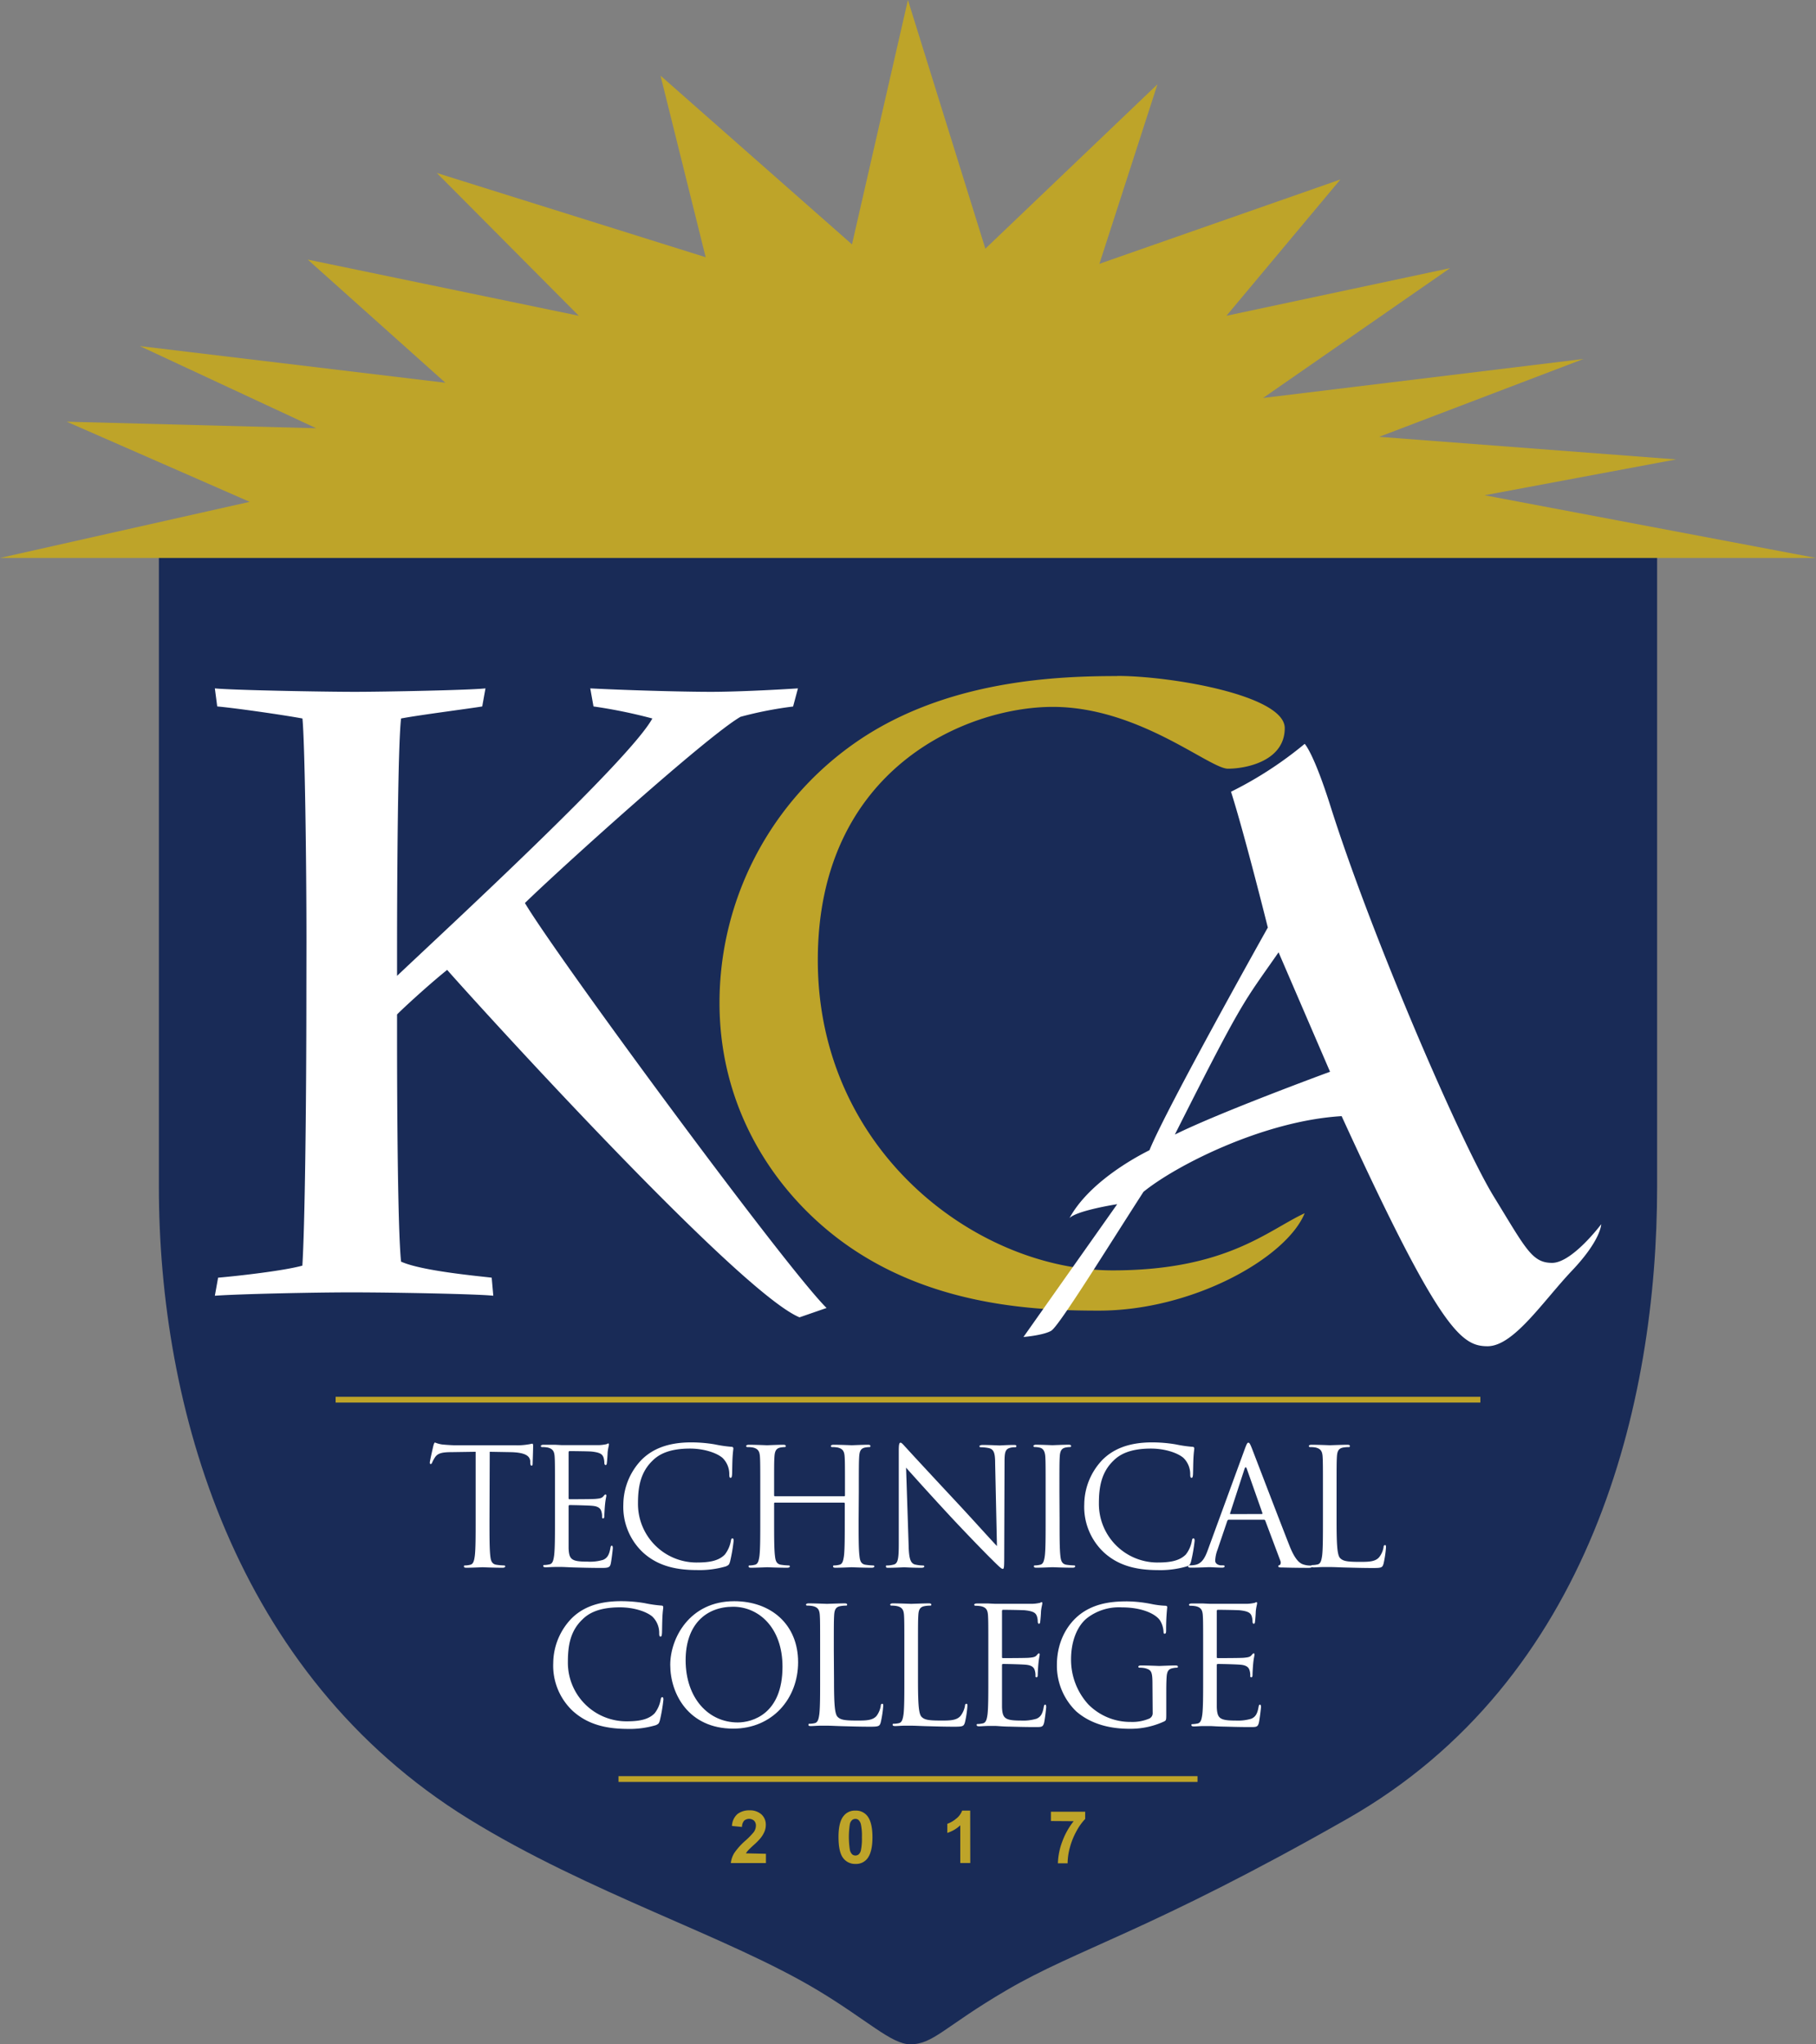 <?xml version="1.0" encoding="UTF-8"?>
<svg xmlns="http://www.w3.org/2000/svg" id="Layer_1" data-name="Layer 1" viewBox="0 0 452.62 509.36">
  <rect x="0" y="0" width="452.62" height="509.36" fill="#808080" stroke="none"/>
  <defs>
    <style>.cls-1{fill:#192b57;}.cls-2{fill:#bea429;}.cls-3{fill:#fff;}</style>
  </defs>
  <path class="cls-1" d="M484.35,338.69V181.21H110.93V338.69c0,54.55,18.66,121.31,77.19,157.46,30.06,18.56,64.64,29.26,87.08,42.75,12.28,7.38,18.32,13.42,23,13.42,5.79,0,8.47-4.38,23.91-13.42,17.74-10.42,35.72-14.71,85-42.75,60.89-34.61,77.24-103.72,77.24-157.46" transform="translate(-71.33 -42.96)"></path>
  <polygon class="cls-2" points="0 139.02 452.62 139.02 370.02 123.4 417.76 114.47 343.75 108.84 394.67 89.44 314.81 99.16 361.42 66.81 305.68 78.68 334.08 44.72 274.02 65.73 288.48 21.01 245.59 61.96 226.29 0 212.35 60.89 164.63 18.85 175.88 64.09 108.87 43.1 144.26 78.68 76.7 64.68 111.01 95.37 34.84 86.23 78.81 106.7 16.63 105.07 62.23 125.04 0 139.02"></polygon>
  <path class="cls-3" d="M147.71,277.56c0-20.1-.41-49.79-1-55.58-4.76-.88-16.48-2.57-21.24-3l-.59-4.5c4,.43,26.78.86,34.91.86,7.35,0,28.76-.43,32.54-.86l-.81,4.5c-2.39.43-15.65,2.12-20.23,3-.8,6.84-1,40-1,57.5v6.63c12.87-12.18,57.9-53.66,63.63-64.13a126.29,126.29,0,0,0-14.67-3l-.8-4.5c8.34.43,22.42.86,30.14.86,5.76,0,14.88-.43,21.62-.86L269,219a94.16,94.16,0,0,0-13.1,2.56c-8.51,4.91-45.42,38.27-53.74,46.4C210,281.19,267,358.58,277.34,368.86l-6.74,2.33c-15.45-6.41-82.26-80.18-87.82-86.57-3.76,3-9.92,8.55-12.49,11.1v5.14c0,18.6.18,48.54,1,56.45,5.16,2.35,19.63,3.63,22.59,4l.4,4.5c-3.75-.43-24.76-.84-35.48-.84-9.32,0-28.14.41-33.92.84l.81-4.5c4.77-.41,16.26-1.69,21-3,.6-9.4,1-38,1-68.65Z" transform="translate(-71.33 -42.96)"></path>
  <path class="cls-2" d="M349.82,211.38c13.41,0,41.72,4.84,41.72,13s-9.54,10.11-14.16,10.11-22.21-15.4-43.66-15.4-58.56,15.38-58.56,63.1,39.84,77.3,73.5,77.3c28.35,0,38.67-10,47.85-14.24-4.58,11.16-27.94,24.27-51.28,24.27-14.77,0-38.7-.92-59.73-14.27-18.26-11.55-34.84-33.31-34.84-62.4a79,79,0,0,1,37.12-67c21.64-13.44,47.24-14.44,62-14.44" transform="translate(-71.33 -42.96)"></path>
  <path class="cls-3" d="M387.33,274.09s-5.75-23.07-9.18-33.86a94.3,94.3,0,0,0,18.36-11.93s2.23,2.19,6.5,15.76c10.37,32.71,32.57,83.9,40.61,97s9.55,16.56,14.56,16.56S470.41,348,470.41,348s0,3.88-7.26,11.54-14.55,18.85-21.06,18.85-11.87-3.85-36.37-57.33c-19.54,1.17-41.36,12.32-49.39,18.86-9.19,14.25-21.06,33.48-23,34.62s-6.91,1.55-6.91,1.55L349.78,343s-9.95,1.53-11.89,3.46c4.63-8.47,15.33-14.61,19.93-16.91,4.21-10.41,29.47-55.42,29.47-55.42m-23.09,51.5C375.56,320,402.83,310,402.83,310L390,280.24c-8.82,12.7-8.6,11.16-25.84,45.39" transform="translate(-71.33 -42.96)"></path>
  <path class="cls-3" d="M193.33,421.84c0,3.89,0,7.09.2,8.78.12,1.18.37,2.07,1.58,2.23a15.77,15.77,0,0,0,1.82.16c.25,0,.33.12.33.25s-.2.32-.65.32c-2.23,0-4.78-.12-5-.12s-2.76.12-4,.12c-.45,0-.65-.08-.65-.32s.08-.25.33-.25a5.5,5.5,0,0,0,1.21-.16c.81-.16,1-1,1.17-2.23.21-1.7.21-4.9.21-8.78V404.69l-6,.09c-2.51,0-3.48.33-4.13,1.29a10.15,10.15,0,0,0-.69,1.25c-.12.34-.24.41-.4.41s-.2-.12-.2-.36c0-.4.81-3.89.89-4.21s.24-.78.4-.78a7.35,7.35,0,0,0,1.78.49c1.18.12,2.72.2,3.2.2H200a15.45,15.45,0,0,0,2.88-.2c.61-.08,1-.2,1.13-.2s.2.24.2.48c0,1.22-.12,4-.12,4.46s-.12.54-.28.54-.28-.13-.32-.69V407c-.13-1.21-1.1-2.15-5-2.22l-5.1-.09Z" transform="translate(-71.33 -42.96)"></path>
  <path class="cls-3" d="M209.65,414.69c0-6.32,0-7.46-.08-8.75s-.41-2-1.75-2.31a7,7,0,0,0-1.37-.11c-.17,0-.33-.09-.33-.25s.21-.33.65-.33h2.92l1.66.09h9.27a10.21,10.21,0,0,0,1.74-.21c.21,0,.37-.2.57-.2s.16.16.16.36-.2.77-.32,1.9c0,.41-.12,2.19-.2,2.68,0,.21-.12.44-.29.44s-.32-.2-.32-.52a4.56,4.56,0,0,0-.24-1.46c-.29-.65-.69-1.14-2.88-1.38-.69-.08-5.1-.12-5.55-.12-.16,0-.24.12-.24.41V416.1c0,.29,0,.41.24.41.53,0,5.51,0,6.44-.08s1.54-.16,1.91-.57.44-.53.6-.53.21.09.21.33-.21.93-.33,2.27c-.08.81-.16,2.31-.16,2.59s0,.77-.28.77-.29-.16-.29-.37a4,4,0,0,0-.16-1.33c-.16-.57-.53-1.26-2.11-1.42-1.09-.12-5.1-.2-5.79-.2a.26.26,0,0,0-.28.22v10.55c.12,2.8.73,3.32,4.7,3.32a11.37,11.37,0,0,0,3.89-.44c1.05-.45,1.53-1.26,1.82-2.92.08-.45.16-.61.36-.61s.25.33.25.61-.33,3.08-.53,3.93-.61,1-2.19,1c-3,0-5.26-.08-6.84-.12s-2.55-.12-3.16-.12h-1.62c-.85,0-1.74.08-2.35.08-.45,0-.65-.08-.65-.32s.08-.25.32-.25a5.59,5.59,0,0,0,1.22-.16c.81-.15,1-1,1.17-2.22.21-1.71.21-4.91.21-8.79Z" transform="translate(-71.33 -42.96)"></path>
  <path class="cls-3" d="M231.59,429.78a15.57,15.57,0,0,1-4.9-12,16.22,16.22,0,0,1,4.54-11.09c2.43-2.42,6.12-4.34,12.35-4.34a35.08,35.08,0,0,1,5.88.49,33.7,33.7,0,0,0,4.13.61c.44,0,.52.2.52.44s-.12.81-.2,2.27-.08,3.57-.12,4.17-.12.85-.37.85-.32-.28-.32-.85a5.64,5.64,0,0,0-1.7-4.13c-1.42-1.21-4.54-2.31-8.1-2.31-5.39,0-7.9,1.58-9.32,3-2.95,2.83-3.64,6.44-3.64,10.57a14.61,14.61,0,0,0,14.42,14.82H245c3,0,5.43-.36,7-2a7.82,7.82,0,0,0,1.5-3.41c.08-.45.16-.6.4-.6s.28.28.28.6a40.91,40.91,0,0,1-.89,5.18c-.24.78-.32.85-1,1.18a23.37,23.37,0,0,1-7.29.93C238.89,434.16,234.79,432.69,231.59,429.78Z" transform="translate(-71.33 -42.96)"></path>
  <path class="cls-3" d="M285.33,421.84c0,3.89,0,7.09.21,8.78.12,1.18.36,2.07,1.58,2.23a15.77,15.77,0,0,0,1.82.16c.24,0,.32.12.32.25s-.2.32-.65.32c-2.22,0-4.77-.12-5-.12s-2.75.12-4,.12c-.44,0-.64-.08-.64-.32s.08-.25.32-.25a5.5,5.5,0,0,0,1.21-.16c.82-.16,1-1,1.18-2.23.2-1.7.2-4.9.2-8.78v-4.25a.22.22,0,0,0-.22-.24s0,0,0,0H264.52c-.13,0-.25,0-.25.24v4.25c0,3.89,0,7.09.21,8.78.12,1.18.36,2.07,1.58,2.23a15.77,15.77,0,0,0,1.82.16c.24,0,.32.12.32.25s-.2.32-.65.32c-2.22,0-4.78-.12-5-.12s-2.75.12-4,.12c-.44,0-.64-.08-.64-.32s.08-.25.32-.25a5.5,5.5,0,0,0,1.21-.16c.81-.16,1-1,1.18-2.23.2-1.7.2-4.9.2-8.78v-7.15c0-6.32,0-7.46-.08-8.75s-.41-2-1.74-2.31a7.14,7.14,0,0,0-1.38-.11c-.16,0-.32-.09-.32-.25s.2-.33.65-.33c1.82,0,4.37.12,4.57.12s2.76-.12,4-.12c.45,0,.65.09.65.33s-.16.25-.32.25a6.65,6.65,0,0,0-1,.11c-1.09.21-1.41.9-1.5,2.31s-.08,2.43-.08,8.75v.85c0,.2.12.24.25.24h17.17a.21.21,0,0,0,.24-.17v-.92c0-6.32,0-7.46-.08-8.75s-.4-2-1.74-2.31a7.14,7.14,0,0,0-1.38-.11c-.16,0-.32-.09-.32-.25s.2-.33.65-.33c1.82,0,4.37.12,4.57.12s2.76-.12,4-.12c.45,0,.65.09.65.33s-.16.25-.32.25a6.65,6.65,0,0,0-1,.11c-1.09.21-1.41.9-1.49,2.31s-.09,2.43-.09,8.75Z" transform="translate(-71.33 -42.96)"></path>
  <path class="cls-3" d="M297.8,428.07c.08,3.33.49,4.39,1.58,4.71a9.67,9.67,0,0,0,2,.24c.2,0,.32.08.32.25s-.24.32-.73.32c-2.31,0-3.93-.12-4.29-.12s-2.07.12-3.89.12c-.41,0-.65,0-.65-.32s.12-.25.33-.25a6.66,6.66,0,0,0,1.66-.24c1-.29,1.21-1.47,1.21-5.15V404.42c0-1.58.12-2,.45-2s1,.89,1.42,1.3c.6.69,6.64,7.21,12.88,13.89,4,4.3,8.42,9.24,9.72,10.57l-.45-20.57c0-2.63-.32-3.53-1.58-3.84a11.22,11.22,0,0,0-2-.21c-.29,0-.33-.12-.33-.28s.33-.29.81-.29c1.82,0,3.77.12,4.21.12s1.79-.12,3.45-.12c.44,0,.73,0,.73.29s-.17.28-.45.28a4.21,4.21,0,0,0-1,.12c-1.34.29-1.5,1.17-1.5,3.6L321.62,431c0,2.67-.08,2.87-.37,2.87s-.81-.44-2.95-2.59c-.45-.4-6.28-6.36-10.57-11-4.7-5.07-9.28-10.17-10.57-11.63Z" transform="translate(-71.33 -42.96)"></path>
  <path class="cls-3" d="M335.42,421.84c0,3.89,0,7.09.2,8.78.12,1.18.37,2.07,1.58,2.23A16.14,16.14,0,0,0,339,433c.24,0,.32.12.32.25s-.2.32-.65.32c-2.23,0-4.78-.12-5-.12s-2.75.12-4,.12c-.45,0-.65-.08-.65-.32s.08-.25.33-.25a5.5,5.5,0,0,0,1.21-.16c.81-.16,1-1,1.18-2.23.2-1.7.2-4.9.2-8.78v-7.15c0-6.32,0-7.46-.08-8.75s-.49-2.07-1.38-2.27a5.36,5.36,0,0,0-1.26-.15c-.16,0-.32-.09-.32-.25s.2-.33.65-.33c1.34,0,3.89.12,4.09.12s2.75-.12,4-.12c.44,0,.65.09.65.33s-.16.25-.33.25a6.65,6.65,0,0,0-1,.11c-1.09.21-1.42.9-1.5,2.31s-.08,2.43-.08,8.75Z" transform="translate(-71.33 -42.96)"></path>
  <path class="cls-3" d="M346.48,429.78a15.54,15.54,0,0,1-4.91-12,16.22,16.22,0,0,1,4.54-11.09c2.43-2.42,6.12-4.34,12.35-4.34a35.08,35.08,0,0,1,5.88.49,33.7,33.7,0,0,0,4.13.61c.44,0,.52.2.52.44s-.12.81-.2,2.27-.08,3.57-.12,4.17-.12.85-.36.85-.33-.28-.33-.85a5.64,5.64,0,0,0-1.7-4.13c-1.42-1.21-4.54-2.31-8.1-2.31-5.39,0-7.9,1.58-9.32,3-2.95,2.83-3.64,6.44-3.64,10.57a14.61,14.61,0,0,0,14.42,14.82h.2c3,0,5.43-.36,7.05-2a7.62,7.62,0,0,0,1.5-3.4c.08-.45.16-.61.4-.61s.29.28.29.61a40.94,40.94,0,0,1-.9,5.18c-.24.77-.32.85-1.05,1.18a23.37,23.37,0,0,1-7.29.93C353.77,434.16,349.68,432.69,346.48,429.78Z" transform="translate(-71.33 -42.96)"></path>
  <path class="cls-3" d="M381.58,404c.49-1.33.65-1.58.89-1.58s.41.21.9,1.46c.6,1.54,7,18.27,9.43,24.42,1.46,3.6,2.64,4.26,3.49,4.5a5.53,5.53,0,0,0,1.62.24c.24,0,.4,0,.4.25s-.36.32-.81.32c-.61,0-3.56,0-6.36-.09-.77,0-1.21,0-1.21-.28s.12-.25.28-.29.49-.44.24-1.09l-3.76-10a.37.37,0,0,0-.37-.25h-8.71c-.2,0-.32.12-.4.33l-2.43,7.16a8.47,8.47,0,0,0-.57,2.72c0,.81.85,1.17,1.54,1.17h.41c.28,0,.4.08.4.25s-.24.32-.61.32c-1,0-2.71-.12-3.16-.12s-2.67.12-4.57.12c-.53,0-.77-.08-.77-.32s.16-.25.36-.25a6.53,6.53,0,0,0,1.18-.08c1.86-.24,2.67-1.78,3.4-3.81Zm4.22,16.2c.2,0,.2-.12.16-.28L382.11,409c-.2-.6-.41-.6-.61,0l-3.56,10.94c-.08.2,0,.28.12.28Z" transform="translate(-71.33 -42.96)"></path>
  <path class="cls-3" d="M404.46,421.92c0,5.95.16,8.54.89,9.27s1.7.93,4.86.93c2.15,0,3.93,0,4.9-1.21a5.54,5.54,0,0,0,1.06-2.43c0-.33.12-.53.36-.53s.24.16.24.61a26.81,26.81,0,0,1-.6,4c-.29.93-.41,1.09-2.55,1.09-2.92,0-5-.08-6.73-.12s-2.95-.12-4.13-.12H401.1c-.81,0-1.7.08-2.31.08-.44,0-.65-.08-.65-.32s.08-.25.33-.25a6.16,6.16,0,0,0,1.21-.15c.81-.16,1-1,1.18-2.23.2-1.7.2-4.91.2-8.79v-7.06c0-6.32,0-7.46-.08-8.75s-.41-2-1.74-2.31a7.14,7.14,0,0,0-1.38-.11c-.16,0-.32-.09-.32-.25s.2-.33.64-.33c1.83,0,4.38.12,4.58.12s3.16-.12,4.38-.12c.44,0,.64.09.64.33s-.16.25-.32.25a8.55,8.55,0,0,0-1.34.11c-1.17.21-1.5.9-1.58,2.31s-.08,2.43-.08,8.75Z" transform="translate(-71.33 -42.96)"></path>
  <path class="cls-3" d="M214.12,469.3a15.47,15.47,0,0,1-4.9-12,16.17,16.17,0,0,1,4.54-11.06c2.43-2.43,6.11-4.33,12.35-4.33a35,35,0,0,1,5.87.49,31.86,31.86,0,0,0,4.13.6c.45,0,.53.2.53.45s-.12.81-.2,2.27-.08,3.56-.12,4.17-.12.85-.37.85-.32-.29-.32-.85a5.64,5.64,0,0,0-1.7-4.13c-1.42-1.22-4.54-2.31-8.1-2.31-5.39,0-7.9,1.58-9.32,3-3,2.84-3.64,6.44-3.64,10.58a14.61,14.61,0,0,0,14.42,14.82h.2c3,0,5.42-.37,7-2a7.62,7.62,0,0,0,1.5-3.4c.08-.44.17-.61.41-.61s.28.29.28.61a41.07,41.07,0,0,1-.89,5.19c-.24.77-.32.85-1,1.17a23.08,23.08,0,0,1-7.29.93C221.41,473.69,217.32,472.17,214.12,469.3Z" transform="translate(-71.33 -42.96)"></path>
  <path class="cls-3" d="M254.33,441.92c9.12,0,15.92,5.75,15.92,15.19,0,9.07-6.4,16.56-16.16,16.56-11.1,0-15.71-8.62-15.71-15.9C238.38,451.19,243.16,441.92,254.33,441.92Zm.85,30.21c3.65,0,11.18-2.09,11.18-13.89,0-9.71-5.91-14.94-12.31-14.94-6.76,0-11.83,4.45-11.83,13.32,0,9.44,5.67,15.51,13,15.51Z" transform="translate(-71.33 -42.96)"></path>
  <path class="cls-3" d="M279.2,461.44c0,6,.16,8.55.89,9.29s1.7.93,4.86.93c2.14,0,3.93,0,4.9-1.22a5.76,5.76,0,0,0,1-2.43c0-.32.12-.53.37-.53s.24.17.24.61a26.27,26.27,0,0,1-.61,4c-.28.93-.4,1.1-2.55,1.1-2.92,0-5-.08-6.72-.12s-3-.13-4.14-.13h-1.66c-.81,0-1.7.09-2.3.09s-.65-.09-.65-.33.08-.24.32-.24a6.26,6.26,0,0,0,1.22-.15c.81-.17,1-1.06,1.17-2.23.2-1.7.2-4.9.2-8.79V454.2c0-6.32,0-7.45-.08-8.75s-.4-2-1.74-2.31a6.44,6.44,0,0,0-1.38-.12c-.16,0-.32-.08-.32-.24s.2-.32.65-.32c1.82,0,4.37.12,4.57.12s3.16-.12,4.38-.12c.44,0,.65.08.65.32s-.17.24-.33.24a7.39,7.39,0,0,0-1.33.12c-1.18.21-1.5.89-1.58,2.31s-.08,2.43-.08,8.75Z" transform="translate(-71.33 -42.96)"></path>
  <path class="cls-3" d="M300.13,461.44c0,6,.16,8.55.89,9.29s1.7.93,4.86.93c2.15,0,3.93,0,4.9-1.22a5.76,5.76,0,0,0,1.06-2.43c0-.32.12-.53.36-.53s.24.17.24.61a25.09,25.09,0,0,1-.6,4c-.29.93-.41,1.1-2.56,1.1-2.91,0-5-.08-6.72-.12s-3-.13-4.13-.13h-1.66c-.81,0-1.7.09-2.31.09-.45,0-.65-.09-.65-.33s.08-.24.33-.24a6.16,6.16,0,0,0,1.21-.15c.81-.17,1-1.06,1.18-2.23.2-1.7.2-4.9.2-8.79V454.2c0-6.32,0-7.45-.08-8.75s-.41-2-1.74-2.31a6.44,6.44,0,0,0-1.38-.12c-.16,0-.33-.08-.33-.24s.21-.32.65-.32c1.83,0,4.38.12,4.58.12s3.16-.12,4.37-.12c.45,0,.65.08.65.32s-.16.24-.32.24a7.5,7.5,0,0,0-1.34.12c-1.17.21-1.5.89-1.58,2.31s-.08,2.43-.08,8.75Z" transform="translate(-71.33 -42.96)"></path>
  <path class="cls-3" d="M317.66,454.23c0-6.32,0-7.45-.08-8.75s-.4-2-1.74-2.31a8,8,0,0,0-1.38-.12c-.16,0-.32-.08-.32-.24s.2-.32.65-.32h2.91l1.66.08h9.28a10.21,10.21,0,0,0,1.74-.21c.2,0,.37-.2.57-.2s.16.16.16.37-.2.77-.32,1.9c0,.41-.13,2.19-.21,2.67,0,.2-.12.45-.28.45s-.32-.2-.32-.53a4.31,4.31,0,0,0-.25-1.46c-.28-.64-.69-1.13-2.87-1.37-.69-.08-5.11-.13-5.55-.13-.16,0-.24.13-.24.41v11.22c0,.29,0,.41.24.41.52,0,5.51,0,6.44-.08s1.54-.16,1.9-.56.45-.54.61-.54.2.08.2.32-.2.94-.32,2.28c-.08.8-.16,2.3-.16,2.59s0,.77-.29.77-.28-.16-.28-.36a4,4,0,0,0-.16-1.34c-.16-.57-.53-1.25-2.11-1.42-1.09-.12-5.1-.2-5.79-.2a.25.25,0,0,0-.28.23v10.55c.12,2.78.73,3.32,4.69,3.32a11.63,11.63,0,0,0,3.89-.45c1.06-.44,1.54-1.25,1.82-2.92.09-.44.17-.6.37-.6s.24.32.24.6-.32,3.08-.52,3.93c-.29,1.06-.61,1.06-2.19,1.06-3,0-5.27-.09-6.85-.12S320,473,319.36,473h-1.62c-.85,0-1.74.09-2.34.09-.45,0-.65-.09-.65-.33s.08-.24.32-.24a7.15,7.15,0,0,0,1.22-.16c.81-.17,1-1.06,1.17-2.23.2-1.7.2-4.9.2-8.79Z" transform="translate(-71.33 -42.96)"></path>
  <path class="cls-3" d="M358.57,462.79c0-3.29-.21-3.73-1.83-4.17a6.3,6.3,0,0,0-1.37-.13c-.17,0-.33-.08-.33-.24s.2-.32.65-.32c1.82,0,4.37.12,4.58.12s2.75-.12,4-.12c.44,0,.64.08.64.32s-.16.24-.32.24a4.81,4.81,0,0,0-1,.13c-1.1.2-1.42.89-1.5,2.3s-.08,2.52-.08,4.21v4.56c0,1.84,0,1.91-.53,2.19a20,20,0,0,1-8.59,1.83c-3.07,0-8.82-.41-13.32-4.34a15.8,15.8,0,0,1-4.82-11.53c0-6.48,3.16-11.06,6.76-13.34s7.66-2.54,10.78-2.54a33.06,33.06,0,0,1,6.19.69,21.27,21.27,0,0,0,3.29.4c.4,0,.48.2.48.37a52.34,52.34,0,0,0-.28,5.75c0,.65-.08.85-.37.85s-.24-.24-.28-.61a6,6,0,0,0-.85-2.67c-1-1.54-4.29-3.28-9.52-3.28a13,13,0,0,0-8.67,2.66c-2.35,1.86-4,5.55-4,10.29a16.49,16.49,0,0,0,4.3,11.22A14.7,14.7,0,0,0,353.19,472a10.78,10.78,0,0,0,4.62-.85,1.47,1.47,0,0,0,.81-1.42Z" transform="translate(-71.33 -42.96)"></path>
  <path class="cls-3" d="M371.2,454.23c0-6.32,0-7.45-.08-8.75s-.41-2-1.75-2.31a7.84,7.84,0,0,0-1.37-.12c-.17,0-.33-.08-.33-.24s.21-.32.65-.32h2.92l1.66.08h9.27a10.21,10.21,0,0,0,1.74-.21c.21,0,.37-.2.57-.2s.16.16.16.37-.2.77-.32,1.9c0,.41-.12,2.19-.2,2.67,0,.2-.12.45-.29.45s-.32-.2-.32-.53a4.56,4.56,0,0,0-.24-1.46c-.29-.64-.69-1.13-2.88-1.37-.69-.08-5.1-.13-5.55-.13-.16,0-.24.13-.24.41v11.22c0,.29,0,.41.24.41.53,0,5.51,0,6.44-.08s1.54-.16,1.9-.56.45-.54.61-.54.21.08.21.32-.21.94-.33,2.28c-.08.8-.16,2.3-.16,2.59s0,.77-.28.77-.29-.16-.29-.36a4,4,0,0,0-.16-1.34c-.16-.57-.53-1.25-2.11-1.42-1.09-.12-5.1-.2-5.79-.2a.25.25,0,0,0-.28.23v10.55c.12,2.78.73,3.32,4.7,3.32a11.57,11.57,0,0,0,3.88-.45c1.06-.44,1.54-1.25,1.83-2.92.08-.44.16-.6.36-.6s.25.32.25.6-.33,3.08-.53,3.93c-.29,1.06-.61,1.06-2.19,1.06-3,0-5.26-.09-6.84-.12s-2.55-.13-3.16-.13h-1.62c-.85,0-1.74.09-2.35.09-.45,0-.65-.09-.65-.33s.08-.24.32-.24a7.15,7.15,0,0,0,1.22-.16c.81-.17,1-1.06,1.17-2.23.21-1.7.21-4.9.21-8.79Z" transform="translate(-71.33 -42.96)"></path>
  <path class="cls-2" d="M262.23,504.85v2.32h-8.75a6.05,6.05,0,0,1,.85-2.49,16.37,16.37,0,0,1,2.81-3.12,18.1,18.1,0,0,0,2.07-2.13,2.84,2.84,0,0,0,.52-1.53,1.74,1.74,0,0,0-.45-1.29,1.92,1.92,0,0,0-2.49,0,2.48,2.48,0,0,0-.53,1.56l-2.49-.25a4.12,4.12,0,0,1,1.4-3,4.79,4.79,0,0,1,2.93-.89,4.3,4.3,0,0,1,3,1,3.43,3.43,0,0,1,1.1,2.58,4.31,4.31,0,0,1-.31,1.67,7,7,0,0,1-1,1.67,15.13,15.13,0,0,1-1.64,1.66c-.79.72-1.28,1.2-1.49,1.44a5.67,5.67,0,0,0-.52.69Z" transform="translate(-71.33 -42.96)"></path>
  <path class="cls-2" d="M284.51,494.1a3.55,3.55,0,0,1,3,1.34c.84,1.06,1.27,2.84,1.27,5.3s-.43,4.23-1.28,5.31a3.52,3.52,0,0,1-2.95,1.33,3.69,3.69,0,0,1-3.07-1.46c-.77-1-1.15-2.71-1.16-5.21s.42-4.26,1.28-5.29A3.51,3.51,0,0,1,284.51,494.1Zm0,2.07a1.16,1.16,0,0,0-.81.29,1.87,1.87,0,0,0-.55,1,20.81,20.81,0,0,0,0,6.4,2.22,2.22,0,0,0,.58,1.14,1.29,1.29,0,0,0,1.62,0,1.94,1.94,0,0,0,.55-1,14.17,14.17,0,0,0,.25-3.25,13.89,13.89,0,0,0-.23-3.15,2.3,2.3,0,0,0-.58-1.14,1.2,1.2,0,0,0-.83-.3Z" transform="translate(-71.33 -42.96)"></path>
  <path class="cls-2" d="M313.16,507.16h-2.49v-9.4a8.58,8.58,0,0,1-3.23,1.89v-2.27a6.78,6.78,0,0,0,2.12-1.21,4.54,4.54,0,0,0,1.58-2.08h2Z" transform="translate(-71.33 -42.96)"></path>
  <path class="cls-2" d="M333.26,496.69v-2.32h8.54v1.81a13.49,13.49,0,0,0-2.15,3,17.87,17.87,0,0,0-1.67,4.14,15.26,15.26,0,0,0-.56,3.91H335a16.75,16.75,0,0,1,1.12-5.5,18.26,18.26,0,0,1,2.81-5Z" transform="translate(-71.33 -42.96)"></path>
  <rect class="cls-2" x="154.16" y="442.55" width="144.31" height="1.44"></rect>
  <rect class="cls-2" x="83.65" y="348.03" width="285.32" height="1.44"></rect>
</svg>
